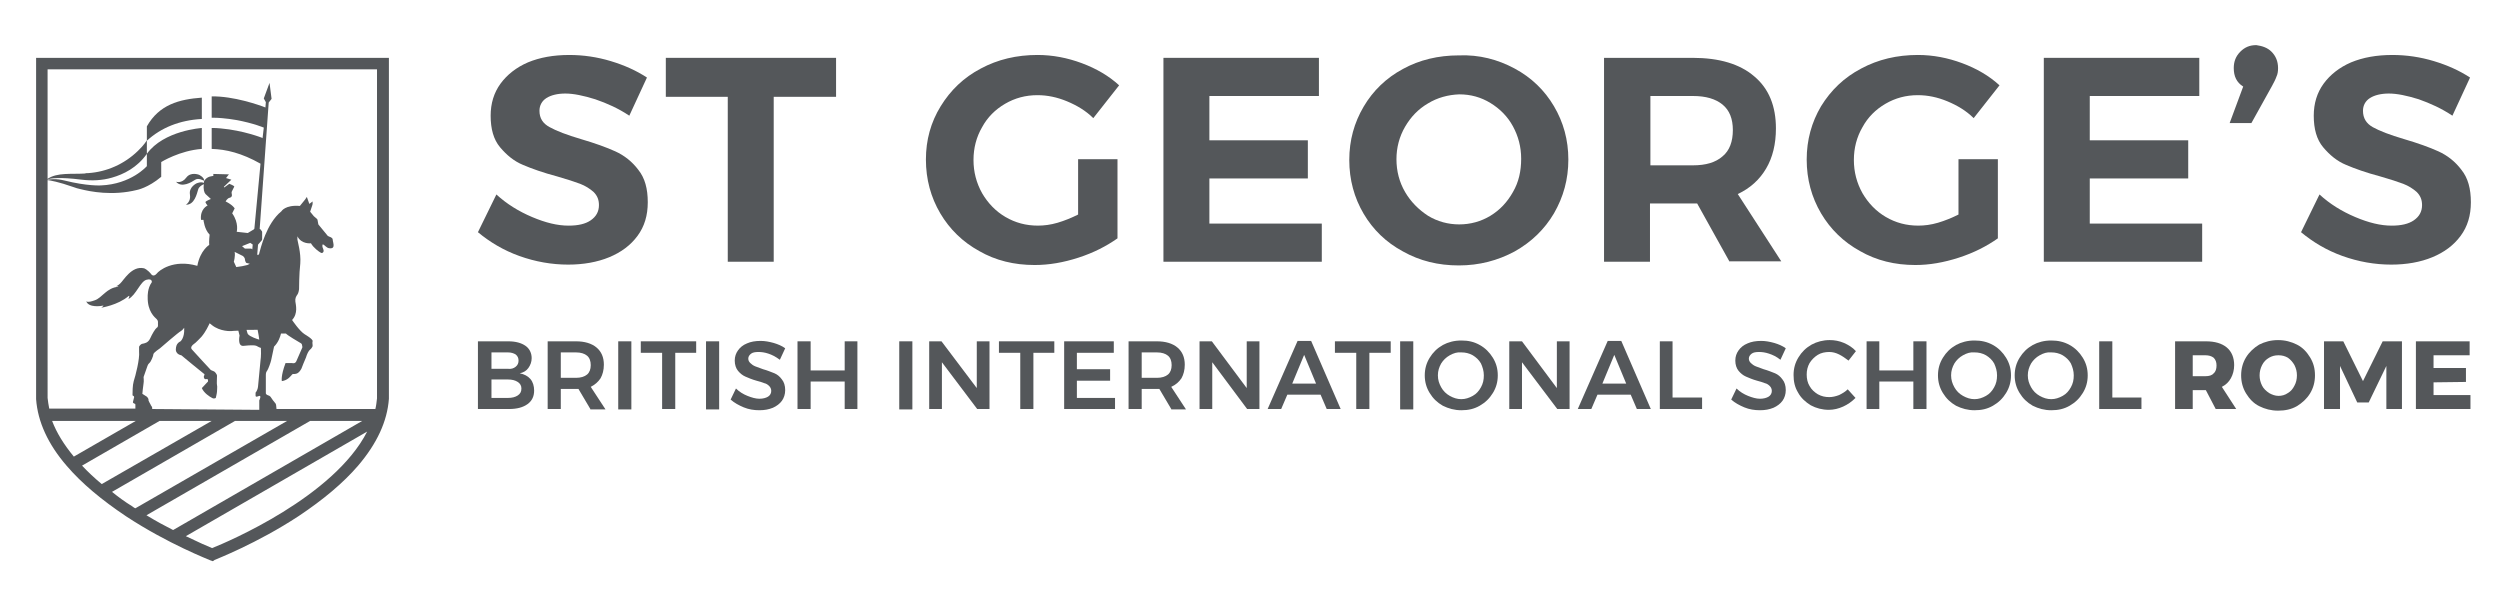 <?xml version="1.0" encoding="utf-8"?>
<!-- Generator: Adobe Illustrator 25.0.1, SVG Export Plug-In . SVG Version: 6.00 Build 0)  -->
<svg version="1.1" id="Layer_1" xmlns="http://www.w3.org/2000/svg" xmlns:xlink="http://www.w3.org/1999/xlink" x="0px" y="0px"
	 viewBox="0 0 609.4 145.1" style="enable-background:new 0 0 609.4 145.1;" xml:space="preserve">
<style type="text/css">
	.st0{fill:#54575A;}
</style>
<path class="st0" d="M145.1,24.2c-2.9-0.9-5.3-1.4-7.3-1.4c-1.9,0-3.5,0.4-4.6,1.1c-1.1,0.7-1.7,1.8-1.7,3.1c0,1.8,0.8,3.1,2.5,4
	c1.6,0.9,4.2,1.9,7.6,2.9c3.4,1,6.2,2,8.4,3c2.2,1,4.1,2.5,5.6,4.5c1.6,2,2.3,4.6,2.3,7.9c0,3.2-0.8,5.9-2.5,8.2
	c-1.7,2.3-4,4-6.9,5.2c-2.9,1.2-6.3,1.8-10,1.8c-4,0-8-0.7-11.9-2.1c-3.9-1.4-7.2-3.4-10.1-5.8l4.5-9.2c2.5,2.3,5.4,4.1,8.7,5.5
	c3.3,1.4,6.2,2.1,8.9,2.1c2.3,0,4.1-0.4,5.4-1.3c1.3-0.9,2-2.1,2-3.7c0-1.3-0.4-2.3-1.3-3.2c-0.9-0.8-2-1.5-3.3-2
	c-1.3-0.5-3.2-1.1-5.6-1.8c-3.4-0.9-6.2-1.9-8.3-2.8c-2.2-0.9-4-2.4-5.6-4.3c-1.6-1.9-2.3-4.5-2.3-7.7c0-3,0.8-5.6,2.4-7.8
	c1.6-2.2,3.9-4,6.7-5.2c2.9-1.2,6.2-1.8,10.1-1.8c3.4,0,6.8,0.5,10.1,1.5c3.3,1,6.2,2.3,8.8,4l-4.3,9.3
	C150.7,26.4,148,25.2,145.1,24.2"/>
<polygon class="st0" points="162.3,14.1 203.8,14.1 203.8,23.6 188.6,23.6 188.6,63.8 177.4,63.8 177.4,23.6 162.3,23.6 "/>
<path class="st0" d="M262.7,38.8h9.7v19.3c-2.7,1.9-5.8,3.5-9.5,4.7c-3.7,1.2-7.2,1.8-10.7,1.8c-5,0-9.5-1.1-13.5-3.4
	c-4-2.2-7.2-5.3-9.5-9.2c-2.3-3.9-3.5-8.3-3.5-13.1c0-4.8,1.2-9.1,3.6-13c2.4-3.9,5.6-7,9.8-9.2c4.1-2.2,8.7-3.3,13.8-3.3
	c3.7,0,7.3,0.7,10.8,2c3.5,1.3,6.6,3.1,9.1,5.4l-6.3,8c-1.8-1.8-4-3.1-6.4-4.1c-2.4-1-4.8-1.5-7.2-1.5c-2.9,0-5.5,0.7-7.9,2.1
	c-2.4,1.4-4.3,3.3-5.6,5.7c-1.4,2.4-2.1,5.1-2.1,8c0,2.9,0.7,5.6,2.1,8.1c1.4,2.4,3.3,4.4,5.7,5.8c2.4,1.4,5,2.1,7.9,2.1
	c1.5,0,3.1-0.2,4.8-0.7c1.7-0.5,3.4-1.2,5-2V38.8z"/>
<polygon class="st0" points="283.6,14.1 321.5,14.1 321.5,23.4 294.8,23.4 294.8,34.2 318.8,34.2 318.8,43.5 294.8,43.5 294.8,54.5 
	322.2,54.5 322.2,63.8 283.6,63.8 "/>
<path class="st0" d="M369.2,16.7c4.1,2.2,7.3,5.3,9.6,9.2c2.3,3.9,3.5,8.2,3.5,13c0,4.8-1.2,9.1-3.5,13.1c-2.3,3.9-5.5,7-9.6,9.3
	c-4.1,2.2-8.6,3.4-13.6,3.4c-5,0-9.5-1.1-13.6-3.4c-4.1-2.2-7.3-5.3-9.6-9.2s-3.5-8.3-3.5-13.1c0-4.8,1.2-9.1,3.5-13s5.5-7,9.6-9.2
	c4-2.2,8.6-3.3,13.6-3.3C360.6,13.3,365.1,14.5,369.2,16.7 M348.1,25.2c-2.4,1.4-4.2,3.3-5.6,5.7c-1.4,2.4-2.1,5.1-2.1,7.9
	c0,2.9,0.7,5.6,2.1,8c1.4,2.4,3.3,4.3,5.6,5.8c2.3,1.4,4.9,2.1,7.6,2.1c2.7,0,5.3-0.7,7.6-2.1s4.1-3.3,5.5-5.8c1.4-2.4,2-5.1,2-8.1
	c0-2.9-0.7-5.5-2-7.9c-1.3-2.4-3.2-4.3-5.5-5.7c-2.3-1.4-4.8-2.1-7.6-2.1C353,23.1,350.4,23.8,348.1,25.2"/>
<path class="st0" d="M421.6,63.8l-7.9-14.2h-1.1h-10.4v14.2h-11.2V14.1h21.6c6.5,0,11.5,1.5,15,4.5c3.6,3,5.3,7.3,5.3,12.7
	c0,3.8-0.8,7.1-2.4,9.8c-1.6,2.7-3.9,4.8-6.9,6.2l10.6,16.4H421.6z M402.3,40.3h10.4c3.1,0,5.5-0.7,7.2-2.2c1.7-1.4,2.5-3.6,2.5-6.4
	c0-2.7-0.8-4.8-2.5-6.2c-1.7-1.4-4.1-2.1-7.2-2.1h-10.4V40.3z"/>
<path class="st0" d="M477.3,38.8h9.7v19.3c-2.7,1.9-5.8,3.5-9.5,4.7c-3.7,1.2-7.2,1.8-10.6,1.8c-5,0-9.5-1.1-13.5-3.4
	c-4-2.2-7.2-5.3-9.5-9.2c-2.3-3.9-3.5-8.3-3.5-13.1c0-4.8,1.2-9.1,3.5-13c2.4-3.9,5.6-7,9.8-9.2c4.1-2.2,8.7-3.3,13.8-3.3
	c3.7,0,7.3,0.7,10.8,2c3.5,1.3,6.6,3.1,9.1,5.4l-6.3,8c-1.8-1.8-4-3.1-6.4-4.1c-2.4-1-4.8-1.5-7.2-1.5c-2.9,0-5.5,0.7-7.9,2.1
	c-2.4,1.4-4.3,3.3-5.6,5.7c-1.4,2.4-2.1,5.1-2.1,8c0,2.9,0.7,5.6,2.1,8.1c1.4,2.4,3.3,4.4,5.7,5.8c2.4,1.4,5,2.1,7.9,2.1
	c1.5,0,3.1-0.2,4.8-0.7c1.7-0.5,3.4-1.2,5-2V38.8z"/>
<polygon class="st0" points="498.2,14.1 536.1,14.1 536.1,23.4 509.4,23.4 509.4,34.2 533.4,34.2 533.4,43.5 509.4,43.5 509.4,54.5 
	536.8,54.5 536.8,63.8 498.2,63.8 "/>
<path class="st0" d="M553.7,12.6c1,1,1.6,2.3,1.6,4c0,0.8-0.1,1.5-0.4,2.1c-0.2,0.6-0.6,1.4-1.1,2.3l-5,9h-5.3l3.3-8.9
	c-1.6-1-2.3-2.5-2.3-4.5c0-1.6,0.5-2.9,1.6-4s2.3-1.6,3.9-1.6C551.4,11.2,552.7,11.6,553.7,12.6"/>
<path class="st0" d="M589.6,24.2c-2.9-0.9-5.3-1.4-7.3-1.4c-1.9,0-3.5,0.4-4.6,1.1c-1.1,0.7-1.7,1.8-1.7,3.1c0,1.8,0.8,3.1,2.4,4
	c1.6,0.9,4.2,1.9,7.6,2.9c3.4,1,6.2,2,8.4,3c2.2,1,4.1,2.5,5.6,4.5c1.6,2,2.3,4.6,2.3,7.9c0,3.2-0.8,5.9-2.5,8.2
	c-1.7,2.3-4,4-6.9,5.2c-2.9,1.2-6.3,1.8-10,1.8c-4,0-8-0.7-11.9-2.1c-3.9-1.4-7.2-3.4-10.1-5.8l4.5-9.2c2.5,2.3,5.4,4.1,8.7,5.5
	c3.3,1.4,6.2,2.1,8.9,2.1c2.3,0,4.1-0.4,5.4-1.3c1.3-0.9,2-2.1,2-3.7c0-1.3-0.4-2.3-1.3-3.2c-0.9-0.8-2-1.5-3.3-2
	c-1.3-0.5-3.2-1.1-5.6-1.8c-3.4-0.9-6.2-1.9-8.3-2.8c-2.2-0.9-4-2.4-5.6-4.3c-1.6-1.9-2.3-4.5-2.3-7.7c0-3,0.8-5.6,2.4-7.8
	c1.6-2.2,3.9-4,6.7-5.2c2.9-1.2,6.2-1.8,10.1-1.8c3.4,0,6.8,0.5,10.1,1.5c3.3,1,6.2,2.3,8.8,4l-4.3,9.3
	C595.1,26.4,592.4,25.2,589.6,24.2"/>
<path class="st0" d="M28.2,69.8C28.1,69.8,28.1,69.8,28.2,69.8"/>
<path class="st0" d="M49.2,23.8c-5.5,0.4-10.4,1.7-13.4,7v3.5c3.5-3.2,8-5,13.4-5.3V23.8z"/>
<path class="st0" d="M52.3,136.5c0.4-0.2,10.3-4,20.5-10.7c6-4,10.9-8.1,14.5-12.3c4.6-5.4,7.1-10.8,7.5-16.3l0-0.1V14.1h-86l0,83.2
	c0.4,5.5,2.9,11,7.5,16.3c3.6,4.2,8.5,8.3,14.5,12.3c10.2,6.7,20.1,10.5,20.5,10.7l0.6,0.2L52.3,136.5z M18,111.3
	c-2.4-2.9-4.2-5.8-5.3-8.7h20.4L18,111.3z M20,113.5l18.9-10.9h12.7L24.8,118C23,116.5,21.4,115,20,113.5 M32.2,123.4
	c-1.8-1.1-3.4-2.3-4.9-3.5l30-17.3h12.7L33,123.9C32.7,123.8,32.5,123.6,32.2,123.4 M35.7,125.6l39.9-23h12.7l-46.1,26.6
	C40.2,128.2,38,127,35.7,125.6 M51.7,133.6c-1-0.4-3.3-1.4-6.4-2.9l44.2-25.5C81.4,121.1,55.5,132.1,51.7,133.6 M67.4,99.7
	c0-0.3-0.1-0.8-0.1-1c0-0.1-0.1-0.2-0.1-0.3c-0.3-0.3-1.1-1.4-1.2-1.6c-0.2-0.3-0.5-0.4-0.8-0.5c-0.3-0.1-0.4-0.4-0.4-0.4v-4.3
	c0-0.4,0-0.9,0.3-1.2c0.3-0.4,0.9-2.1,1-2.6c0.1-0.5,0.7-3.3,0.7-3.3c1.1-1.1,1.5-2.4,1.7-3.2c0.7,0,1.2,0,1.2,0
	c0.3,0.4,3,2,3.7,2.4c0.1,0.1,0.2,0.2,0.2,0.3l0.1,0.5c0,0.1,0,0.1,0,0.2c-0.2,0.5-1.1,2.5-1.4,3.2c-0.3,0.9-1.1,0.6-1.1,0.6l-1.6,0
	c-1.2,3.2-0.9,4.4-0.9,4.4c1.5-0.2,2.2-1.3,2.5-1.6c0.3-0.3,0.2,0,1-0.2c0.8-0.2,1.3-1.3,1.3-1.3s0.8-2.1,1.1-2.7
	c0.2-0.7,0.6-1.6,1-1.9c0.3-0.2,0.5-0.6,0.6-0.8c0-0.1,0-0.2,0-0.3c0-0.2-0.1-0.6,0-0.9c0.2-0.5-1.9-1.7-1.9-1.7
	c-1.3-0.8-3.1-3.5-3.1-3.5c1.5-1.6,0.9-3.7,0.8-4.5c-0.1-0.8,0.2-1.3,0.5-1.7c0.3-0.4,0.4-1.3,0.4-1.3s0-3.7,0.3-6.3
	c0.2-2.6-0.7-5.5-0.7-5.8v-0.8c1,2,3.3,1.7,3.3,1.7c0.6,1.1,2,2.1,2.4,2.3c0.3,0.2,0.6,0,0.7-0.4c0-0.3-0.3-1-0.3-1
	s-0.1-0.8,0.2-0.6c0.4,0.2,0.8,0.8,1.4,0.9c0.6,0.1,1,0,1.1-0.5c0.1-0.4-0.2-1.3-0.2-1.6c0-0.5-0.8-0.7-0.8-0.7l-0.4-0.2l-2.3-2.8
	l-0.2-1.1c0-0.1-0.1-0.2-0.2-0.3l-0.7-0.6l-0.9-1.1l0.5-1.5c0-0.1,0.1-0.2,0.1-0.4v-0.6l-0.8,0.6L74.8,48l-0.4,0.6l-1.3,1.6
	c-3.6-0.3-4.5,1.3-4.5,1.3c-3.7,3-5.1,9.2-5.4,10.2c0,0.2-0.1,0.3-0.3,0.5c0,0-0.1-0.1-0.1-0.1l-0.1,0l0.2-2.5
	c0.1,0,0.1-0.1,0.2-0.2l0.7-0.8c0.1-0.1,0.1-0.2,0.1-0.4v-1.6c0-0.2-0.1-0.3-0.2-0.4L63.6,56c-0.1-0.1-0.2-0.1-0.3-0.2l0,0l2.2-30.8
	l0.7-0.9l-0.5-3.9L64.3,24l0.5,0.9l-0.1,1.3c-1.5-0.6-7.8-2.8-13.1-2.7v5.2c0.8,0,1.7,0,2.5,0.1c4.8,0.4,8.7,1.7,10.2,2.3L64,33.7
	l-0.1-0.1c0,0-4.5-1.8-10.1-2.3c-0.8-0.1-1.5-0.1-2.2-0.1v5.1c3.5,0.1,7.3,1,11.9,3.6L62,55.8c-0.1,0-0.1,0-0.1,0.1l-1.5,0.9
	l-2.7-0.3c0,0,0.6-2.1-1.1-4.5l0.6-1.2c0,0-0.4-0.8-2.2-1.7c0,0,0.4-0.8,1-0.9c0,0,0.7-0.1,0.5-0.9c-0.1-0.4,0-0.6,0-0.6
	s0.5-1,0.6-1.2c0.1-0.2-1.2-0.7-1.2-0.7l-1.1,0.8l-0.2,0.1l0-0.2l1.8-1.7l-1.3-0.4l0.7-0.9L52,42.4v0.5c0,0-1.6,0-2.2,1.2
	c0-0.9-1.3-1.5-1.3-1.5s-2-0.8-3.1,0.7c-1.1,1.5-2.5,1-2.5,1c1.4,1.6,3.8,0.1,4.7-0.5c0.8-0.5,2,0.2,2.2,0.3
	c-0.1,0.1-0.1,0.2-0.1,0.3c0,0.1,0,0.1,0,0.2c-0.7-0.4-1.8,0.1-1.8,0.1s-1.9,0.9-1.6,2.7c0.3,1.8-1,2.5-1,2.5c2.1,0.1,2.7-2.7,3-3.7
	c0.2-0.7,0.9-1.1,1.4-1.3c-0.2,1.2,0.1,2.1,0.4,2.4c0.4,0.4,1.3,1.2,1.3,1.2s-1.2,0.5-1.3,0.7c-0.1,0.2,0.5,0.9,0.5,0.9
	s-1.9,0.8-1.6,3.5l0.6,0c0,0,0.2,2.3,1.5,3.6c0,0-0.2,1.7-0.1,2.5c0,0-2.2,1.3-2.9,5.1c-5.9-1.7-9.4,1.2-9.9,1.9
	C37.5,67.5,37,67,37,67c-1.1-1.4-1.9-1.6-1.9-1.6c-3-0.7-5,3-5.8,3.7c-0.5,0.5-1,0.7-1.1,0.7c0,0,0,0,0.1,0c0.3-0.1,0.6,0.1,0.6,0.1
	c-2.9,0.2-4,2.7-5.8,3.3c-1.9,0.7-2.1,0.2-2.1,0.2c0.6,1.7,3.7,1.2,4.1,1.1c0.4-0.1-0.4,0.5-0.4,0.5s4-0.6,6.6-2.8
	c0.5-0.4,0,0.7,0,0.7c1.9-1,2.9-4.3,4.4-4.7c1.5-0.4,1.3,0.6,1.3,0.6c-1.1,1.5-1,3.5-1,3.5c-0.1,3.7,1.8,5.1,2.2,5.5
	c0.4,0.4,0.3,0.8,0.3,1.1c0,0.4,0.1,0.8-0.3,1c-0.4,0.3-1.1,1.5-1.6,2.6c-0.5,1.1-1.4,1.2-1.9,1.3c-0.5,0.1-0.8,0.7-0.8,0.7l0,1
	c0,0.1,0,0.1,0,0.2c0.2,1.8-0.9,6-1.3,7.2c-0.3,1-0.3,2.8-0.3,3.4c0,0.1,0.1,0.2,0.2,0.2l0,0c0.1,0,0.2,0.2,0.2,0.3l-0.3,1.2
	c0,0.1,0,0.2,0.2,0.3l0.2,0.1c0.1,0,0.2,0.1,0.2,0.2v1h-21c-0.2-0.9-0.3-1.8-0.4-2.6V43.9c0.7,0.1,2.6,0.4,6.3,1.7
	c0.6,0.2,1.1,0.4,1.7,0.5c2.4,0.6,7.8,1.7,13.8,0.2c0,0,2.7-0.5,5.9-3.2l0-3.6c0,0,4.5-2.8,9.9-3.2v-5.1c0,0-9.3,0.6-13.4,6.3v3
	c0,0-3.8,4.4-11.2,4.7c-0.1,0-3.3,0.2-8.9-1.2c-2-0.5-3.5-0.3-4.1-0.2v-0.1c0.7-0.2,2.8-0.6,8.3,0.1c2.5,0.3,5,0.2,7.4-0.5
	c2.8-0.8,6.1-2.4,8.5-5.8v-3.3c0,0-0.7,1.2-2.2,2.6c-3.3,3.2-7.6,5.1-12.1,5.4c-0.3,0-0.6,0-0.9,0.1c-3.1,0.2-6.7-0.3-9,1.3V16.9
	h80.3v80.2c-0.1,0.9-0.2,1.8-0.4,2.6L67.4,99.7z M37.1,99.7c0-0.1,0-0.2,0-0.3c0-0.3-0.4-0.6-0.4-0.8c0-0.1-0.6-0.9-0.5-1.2
	c0-0.3-0.4-0.7-0.4-0.7l-1.1-0.7c0,0,0.2-2.1,0.3-2.6c0.1-0.4,0-1.5,0-1.5s0.5-1.5,0.7-2c0.2-0.5,0.3-1.1,0.7-1.4
	c0.4-0.3,1-1.8,1-2.2c0.1-0.4,1.6-1.4,1.6-1.4s4.6-4,5.1-4.2c0.2-0.1,0.5-0.4,0.8-0.8l0,0.2c0.1,2.3-0.9,3.1-0.9,3.1
	c-1.1,0.5-1.1,1.6-1.1,1.6c-0.3,1.6,1.3,1.8,1.3,1.8s5.2,4.3,5.5,4.5c0.4,0.2-0.1,0.4,0,0.9c0.1,0.4,0.3,0.5,0.7,0.4
	c0.4-0.1,0.3,0.6,0.3,0.6l-1.5,1.6c0.5,1.2,1.9,2.1,2.5,2.4c0.5,0.3,0.9,0,0.9,0s0.3-1.2,0.3-1.6c0-0.4,0.1-1.3,0-1.5
	c-0.1-0.3,0-1.8,0-2.3c0-0.4-0.6-1.1-0.8-1.1c-0.2-0.1-0.7-0.3-0.7-0.3s-4.1-4.4-4.6-5c-0.5-0.5,0.1-1.1,0.4-1.3
	c0.4-0.2,1.9-1.8,1.9-1.8c1.1-1.3,1.7-2.7,2-3.3c0.3,0.2,0.5,0.4,0.5,0.4c2.1,1.7,4.8,1.5,4.8,1.5s0.9-0.1,1.7-0.1
	c0.1,0.4,0.2,0.8,0.3,1.2c0,0-0.6,2.7,1,2.5c0,0,2.4-0.3,3.1,0c0.4,0.2,0.7,0.4,1.1,0.5c0.1,2.1-0.1,3-0.1,3.1
	c0,0.1-0.5,5.4-0.6,6.3c-0.1,1-0.6,1.5-0.6,1.5v0.8c0,0.1,0.1,0.2,0.2,0.2c0.2,0,0.4-0.1,0.7-0.2c0.6-0.1,0,1.1,0,1.1v2.3L37.1,99.7
	z M57.2,61.4l2,1c0,0,0.5,0.4,0.5,0.8c0,0.2,0.1,0.5,0.2,0.7c0.1,0.1,0.1,0.2,0.2,0.2l0.8,0.2c-0.2,0.1-0.4,0.2-0.6,0.3
	c-0.8,0.2-1.7,0.4-2.7,0.5L57,63.8C57,63.8,57.4,62.4,57.2,61.4 M61.5,60.8c-0.1-0.1-0.2-0.2-0.3-0.2h-1.5L59,60l2-0.8l0.6,0.4h0
	L61.5,60.8z M62.8,80.4c0.2,0.9,0.3,1.7,0.4,2.4c-0.2-0.1-0.3-0.1-0.3-0.1s-2-0.6-2.5-1.3c-0.1-0.2-0.2-0.6-0.3-1L62.8,80.4z"/>
<path class="st0" d="M128.1,84.3c1,0.7,1.5,1.8,1.5,3c0,0.9-0.3,1.7-0.8,2.4c-0.5,0.7-1.2,1.1-2.1,1.3c1.1,0.2,2,0.7,2.6,1.4
	c0.6,0.7,0.9,1.7,0.9,2.8c0,1.4-0.5,2.5-1.6,3.3c-1.1,0.8-2.6,1.2-4.5,1.2h-7.6V83.2h7.4C125.7,83.2,127.1,83.6,128.1,84.3
	 M125.7,89.4c0.5-0.4,0.7-0.9,0.7-1.5c0-0.6-0.2-1.1-0.7-1.5c-0.5-0.3-1.1-0.5-1.9-0.5h-4v4h4C124.6,90,125.2,89.8,125.7,89.4
	 M126.2,96.4c0.6-0.4,0.9-0.9,0.9-1.7c0-0.7-0.3-1.2-0.9-1.6c-0.6-0.4-1.4-0.6-2.4-0.6h-4V97h4C124.8,97,125.6,96.8,126.2,96.4"/>
<path class="st0" d="M143.9,99.7l-2.9-4.9c-0.1,0-0.3,0-0.6,0h-3.7v4.9h-3.2V83.2h6.9c2.1,0,3.8,0.5,5,1.5c1.2,1,1.8,2.4,1.8,4.2
	c0,1.3-0.3,2.4-0.8,3.3c-0.6,0.9-1.4,1.6-2.4,2.1l3.6,5.5H143.9z M136.7,92.1h3.7c1.2,0,2.1-0.3,2.7-0.8c0.6-0.5,0.9-1.3,0.9-2.3
	c0-1-0.3-1.8-0.9-2.3c-0.6-0.5-1.5-0.8-2.7-0.8h-3.7V92.1z"/>
<rect x="150.7" y="83.2" class="st0" width="3.2" height="16.6"/>
<polygon class="st0" points="156.2,83.2 169.7,83.2 169.7,86 164.6,86 164.6,99.7 161.4,99.7 161.4,86 156.2,86 "/>
<rect x="172.1" y="83.2" class="st0" width="3.2" height="16.6"/>
<path class="st0" d="M187.3,86.2c-0.9-0.3-1.7-0.4-2.4-0.4c-0.8,0-1.4,0.1-1.8,0.4c-0.4,0.3-0.7,0.7-0.7,1.2c0,0.5,0.2,0.8,0.5,1.1
	c0.3,0.3,0.7,0.6,1.2,0.8c0.5,0.2,1.1,0.4,1.9,0.7c1.1,0.3,2,0.7,2.8,1c0.7,0.3,1.3,0.8,1.8,1.5c0.5,0.6,0.8,1.5,0.8,2.6
	c0,1-0.3,1.9-0.8,2.6c-0.5,0.7-1.3,1.3-2.2,1.7c-1,0.4-2,0.6-3.3,0.6c-1.3,0-2.6-0.2-3.8-0.7c-1.2-0.5-2.3-1.1-3.2-1.9l1.3-2.7
	c0.8,0.8,1.8,1.4,2.8,1.8c1,0.4,2,0.7,2.9,0.7c0.9,0,1.6-0.2,2.1-0.5c0.5-0.3,0.8-0.8,0.8-1.4c0-0.5-0.2-0.9-0.5-1.2
	c-0.3-0.3-0.7-0.6-1.2-0.7c-0.5-0.2-1.1-0.4-1.9-0.6c-1.1-0.3-2-0.7-2.7-1c-0.7-0.3-1.3-0.8-1.8-1.4c-0.5-0.6-0.8-1.5-0.8-2.5
	c0-1,0.3-1.8,0.8-2.5c0.5-0.7,1.2-1.3,2.2-1.7c0.9-0.4,2-0.6,3.3-0.6c1.1,0,2.1,0.2,3.2,0.5c1,0.3,2,0.7,2.8,1.3l-1.3,2.8
	C189,86.9,188.2,86.5,187.3,86.2"/>
<polygon class="st0" points="194.4,83.2 197.6,83.2 197.6,90.3 205.9,90.3 205.9,83.2 209,83.2 209,99.7 205.9,99.7 205.9,93 
	197.6,93 197.6,99.7 194.4,99.7 "/>
<rect x="219.2" y="83.2" class="st0" width="3.2" height="16.6"/>
<polygon class="st0" points="238.1,83.2 241.2,83.2 241.2,99.7 238.2,99.7 229.6,88.3 229.6,99.7 226.5,99.7 226.5,83.2 229.5,83.2 
	238.1,94.6 "/>
<polygon class="st0" points="243.5,83.2 257,83.2 257,86 251.9,86 251.9,99.7 248.7,99.7 248.7,86 243.5,86 "/>
<polygon class="st0" points="259.4,83.2 271.5,83.2 271.5,86 262.5,86 262.5,90 270.6,90 270.6,92.8 262.5,92.8 262.5,97 271.8,97 
	271.8,99.7 259.4,99.7 "/>
<path class="st0" d="M285.5,99.7l-2.9-4.9c-0.1,0-0.3,0-0.6,0h-3.7v4.9h-3.2V83.2h6.9c2.1,0,3.8,0.5,5,1.5c1.2,1,1.8,2.4,1.8,4.2
	c0,1.3-0.3,2.4-0.8,3.3c-0.6,0.9-1.4,1.6-2.5,2.1l3.6,5.5H285.5z M278.3,92.1h3.7c1.2,0,2.1-0.3,2.7-0.8c0.6-0.5,0.9-1.3,0.9-2.3
	c0-1-0.3-1.8-0.9-2.3c-0.6-0.5-1.5-0.8-2.7-0.8h-3.7V92.1z"/>
<polygon class="st0" points="303.9,83.2 307,83.2 307,99.7 304,99.7 295.5,88.3 295.5,99.7 292.4,99.7 292.4,83.2 295.4,83.2 
	303.9,94.6 "/>
<path class="st0" d="M323.4,99.7l-1.5-3.5h-8.1l-1.5,3.5h-3.3l7.3-16.6h3.3l7.2,16.6H323.4z M315,93.5h5.8l-2.9-7L315,93.5z"/>
<polygon class="st0" points="325.4,83.2 339,83.2 339,86 333.8,86 333.8,99.7 330.6,99.7 330.6,86 325.4,86 "/>
<rect x="341.3" y="83.2" class="st0" width="3.2" height="16.6"/>
<path class="st0" d="M360.7,84.1c1.3,0.7,2.4,1.8,3.2,3.1c0.8,1.3,1.2,2.7,1.2,4.3c0,1.6-0.4,3-1.2,4.3c-0.8,1.3-1.8,2.3-3.2,3.1
	c-1.4,0.8-2.8,1.1-4.5,1.1c-1.6,0-3.1-0.4-4.5-1.1c-1.4-0.8-2.4-1.8-3.2-3.1c-0.8-1.3-1.2-2.7-1.2-4.3c0-1.6,0.4-3,1.2-4.3
	c0.8-1.3,1.8-2.3,3.2-3.1c1.3-0.7,2.8-1.1,4.5-1.1C357.9,83,359.3,83.3,360.7,84.1 M353.4,86.6c-0.9,0.5-1.6,1.2-2.1,2
	c-0.5,0.9-0.8,1.8-0.8,2.9s0.3,2,0.8,2.9c0.5,0.9,1.2,1.6,2.1,2.1c0.9,0.5,1.8,0.8,2.8,0.8c1,0,1.9-0.3,2.8-0.8
	c0.9-0.5,1.5-1.2,2-2.1c0.5-0.9,0.7-1.8,0.7-2.9s-0.3-2-0.7-2.9c-0.5-0.9-1.2-1.5-2-2c-0.9-0.5-1.8-0.7-2.8-0.7
	C355.2,85.8,354.3,86.1,353.4,86.6"/>
<polygon class="st0" points="379.5,83.2 382.6,83.2 382.6,99.7 379.6,99.7 371,88.3 371,99.7 367.9,99.7 367.9,83.2 371,83.2 
	379.5,94.6 "/>
<path class="st0" d="M399,99.7l-1.5-3.5h-8.1l-1.5,3.5h-3.3l7.3-16.6h3.3l7.2,16.6H399z M390.6,93.5h5.8l-2.9-7L390.6,93.5z"/>
<polygon class="st0" points="404.6,83.2 407.7,83.2 407.7,96.9 414.9,96.9 414.9,99.7 404.6,99.7 "/>
<path class="st0" d="M431.2,86.2c-0.9-0.3-1.7-0.4-2.4-0.4c-0.8,0-1.4,0.1-1.8,0.4c-0.4,0.3-0.7,0.7-0.7,1.2c0,0.5,0.2,0.8,0.5,1.1
	c0.3,0.3,0.7,0.6,1.2,0.8c0.5,0.2,1.1,0.4,1.9,0.7c1.1,0.3,2,0.7,2.8,1c0.7,0.3,1.3,0.8,1.8,1.5c0.5,0.6,0.8,1.5,0.8,2.6
	c0,1-0.3,1.9-0.8,2.6c-0.5,0.7-1.3,1.3-2.2,1.7c-1,0.4-2,0.6-3.3,0.6c-1.3,0-2.6-0.2-3.8-0.7c-1.2-0.5-2.3-1.1-3.2-1.9l1.3-2.7
	c0.8,0.8,1.8,1.4,2.8,1.8c1,0.4,2,0.7,2.9,0.7c0.9,0,1.6-0.2,2.1-0.5c0.5-0.3,0.8-0.8,0.8-1.4c0-0.5-0.2-0.9-0.5-1.2
	c-0.3-0.3-0.7-0.6-1.2-0.7c-0.5-0.2-1.1-0.4-1.9-0.6c-1.1-0.3-2-0.7-2.7-1c-0.7-0.3-1.3-0.8-1.8-1.4c-0.5-0.6-0.8-1.5-0.8-2.5
	c0-1,0.3-1.8,0.8-2.5c0.5-0.7,1.2-1.3,2.2-1.7c0.9-0.4,2-0.6,3.3-0.6c1.1,0,2.1,0.2,3.2,0.5c1,0.3,2,0.7,2.8,1.3l-1.3,2.8
	C433,86.9,432.1,86.5,431.2,86.2"/>
<path class="st0" d="M448.3,86.4c-0.8-0.4-1.6-0.6-2.4-0.6c-1,0-2,0.2-2.8,0.7c-0.8,0.5-1.5,1.2-2,2c-0.5,0.9-0.7,1.8-0.7,2.8
	c0,1,0.2,2,0.7,2.8c0.5,0.9,1.2,1.5,2,2c0.9,0.5,1.8,0.7,2.8,0.7c0.8,0,1.6-0.2,2.4-0.5c0.8-0.4,1.5-0.8,2.1-1.4l1.9,2.1
	c-0.9,0.9-1.9,1.6-3,2.1c-1.1,0.5-2.3,0.8-3.5,0.8c-1.6,0-3.1-0.4-4.4-1.1c-1.3-0.8-2.4-1.8-3.1-3.1c-0.8-1.3-1.1-2.7-1.1-4.3
	c0-1.6,0.4-3,1.2-4.3c0.8-1.3,1.8-2.3,3.2-3.1c1.3-0.7,2.8-1.1,4.4-1.1c1.2,0,2.3,0.2,3.5,0.7c1.1,0.5,2.1,1.1,2.9,2l-1.8,2.3
	C449.8,87.3,449.1,86.8,448.3,86.4"/>
<polygon class="st0" points="455,83.2 458.1,83.2 458.1,90.3 466.4,90.3 466.4,83.2 469.6,83.2 469.6,99.7 466.4,99.7 466.4,93 
	458.1,93 458.1,99.7 455,99.7 "/>
<path class="st0" d="M485.8,84.1c1.3,0.7,2.4,1.8,3.2,3.1c0.8,1.3,1.2,2.7,1.2,4.3c0,1.6-0.4,3-1.2,4.3c-0.8,1.3-1.8,2.3-3.2,3.1
	c-1.4,0.8-2.8,1.1-4.5,1.1c-1.6,0-3.1-0.4-4.5-1.1c-1.4-0.8-2.4-1.8-3.2-3.1c-0.8-1.3-1.2-2.7-1.2-4.3c0-1.6,0.4-3,1.2-4.3
	c0.8-1.3,1.8-2.3,3.2-3.1c1.3-0.7,2.8-1.1,4.5-1.1C482.9,83,484.4,83.3,485.8,84.1 M478.5,86.6c-0.9,0.5-1.6,1.2-2.1,2
	c-0.5,0.9-0.8,1.8-0.8,2.9s0.3,2,0.8,2.9c0.5,0.9,1.2,1.6,2.1,2.1c0.9,0.5,1.8,0.8,2.8,0.8c1,0,1.9-0.3,2.8-0.8
	c0.9-0.5,1.5-1.2,2-2.1c0.5-0.9,0.7-1.8,0.7-2.9s-0.3-2-0.7-2.9c-0.5-0.9-1.2-1.5-2-2c-0.9-0.5-1.8-0.7-2.8-0.7
	C480.3,85.8,479.4,86.1,478.5,86.6"/>
<path class="st0" d="M504.5,84.1c1.3,0.7,2.4,1.8,3.2,3.1c0.8,1.3,1.2,2.7,1.2,4.3c0,1.6-0.4,3-1.2,4.3c-0.8,1.3-1.8,2.3-3.2,3.1
	c-1.4,0.8-2.8,1.1-4.5,1.1c-1.6,0-3.1-0.4-4.5-1.1c-1.4-0.8-2.4-1.8-3.2-3.1c-0.8-1.3-1.2-2.7-1.2-4.3c0-1.6,0.4-3,1.2-4.3
	c0.8-1.3,1.8-2.3,3.2-3.1c1.3-0.7,2.8-1.1,4.5-1.1C501.6,83,503.1,83.3,504.5,84.1 M497.2,86.6c-0.9,0.5-1.6,1.2-2.1,2
	c-0.5,0.9-0.8,1.8-0.8,2.9s0.3,2,0.8,2.9c0.5,0.9,1.2,1.6,2.1,2.1c0.9,0.5,1.8,0.8,2.8,0.8c1,0,1.9-0.3,2.8-0.8
	c0.9-0.5,1.5-1.2,2-2.1c0.5-0.9,0.7-1.8,0.7-2.9s-0.3-2-0.7-2.9c-0.5-0.9-1.2-1.5-2-2c-0.9-0.5-1.8-0.7-2.8-0.7
	C499,85.8,498.1,86.1,497.2,86.6"/>
<polygon class="st0" points="511.7,83.2 514.9,83.2 514.9,96.9 522,96.9 522,99.7 511.7,99.7 "/>
<path class="st0" d="M540.1,99.7l-2.4-4.6h-0.1h-3.1v4.6h-4.3V83.2h7.5c2.2,0,3.9,0.5,5.1,1.5c1.2,1,1.8,2.5,1.8,4.3
	c0,1.2-0.3,2.3-0.8,3.2c-0.5,0.9-1.2,1.6-2.2,2.1l3.5,5.4H540.1z M534.5,91.7h3.1c0.9,0,1.6-0.2,2-0.7c0.5-0.4,0.7-1.1,0.7-1.9
	c0-0.8-0.2-1.4-0.7-1.9c-0.5-0.4-1.2-0.6-2-0.6h-3.1V91.7z"/>
<path class="st0" d="M559.9,84c1.4,0.7,2.4,1.8,3.2,3.1c0.8,1.3,1.2,2.7,1.2,4.4c0,1.6-0.4,3.1-1.2,4.4c-0.8,1.3-1.9,2.3-3.2,3.1
	c-1.4,0.8-2.9,1.1-4.6,1.1c-1.7,0-3.2-0.4-4.6-1.1c-1.4-0.7-2.4-1.8-3.2-3.1c-0.8-1.3-1.2-2.8-1.2-4.4c0-1.6,0.4-3.1,1.2-4.4
	c0.8-1.3,1.9-2.3,3.2-3.1c1.4-0.7,2.9-1.1,4.6-1.1C557,82.9,558.5,83.3,559.9,84 M553.1,87.2c-0.7,0.4-1.3,1-1.7,1.8
	c-0.4,0.8-0.6,1.6-0.6,2.5c0,0.9,0.2,1.7,0.6,2.5c0.4,0.8,1,1.3,1.7,1.8c0.7,0.4,1.5,0.7,2.3,0.7s1.6-0.2,2.3-0.7
	c0.7-0.4,1.2-1,1.6-1.8c0.4-0.7,0.6-1.6,0.6-2.5c0-0.9-0.2-1.7-0.6-2.5c-0.4-0.7-0.9-1.3-1.6-1.8c-0.7-0.4-1.4-0.6-2.3-0.6
	S553.8,86.8,553.1,87.2"/>
<polygon class="st0" points="566.5,83.2 571.2,83.2 576,92.9 580.8,83.2 585.5,83.2 585.5,99.7 581.7,99.7 581.7,89.2 577.4,98.1 
	574.6,98.1 570.4,89.2 570.4,99.7 566.5,99.7 "/>
<polygon class="st0" points="588.9,83.2 602,83.2 602,86.6 593.2,86.6 593.2,89.7 601.1,89.7 601.1,93.1 593.2,93.2 593.2,96.3 
	602.2,96.3 602.2,99.7 588.9,99.7 "/>
</svg>
